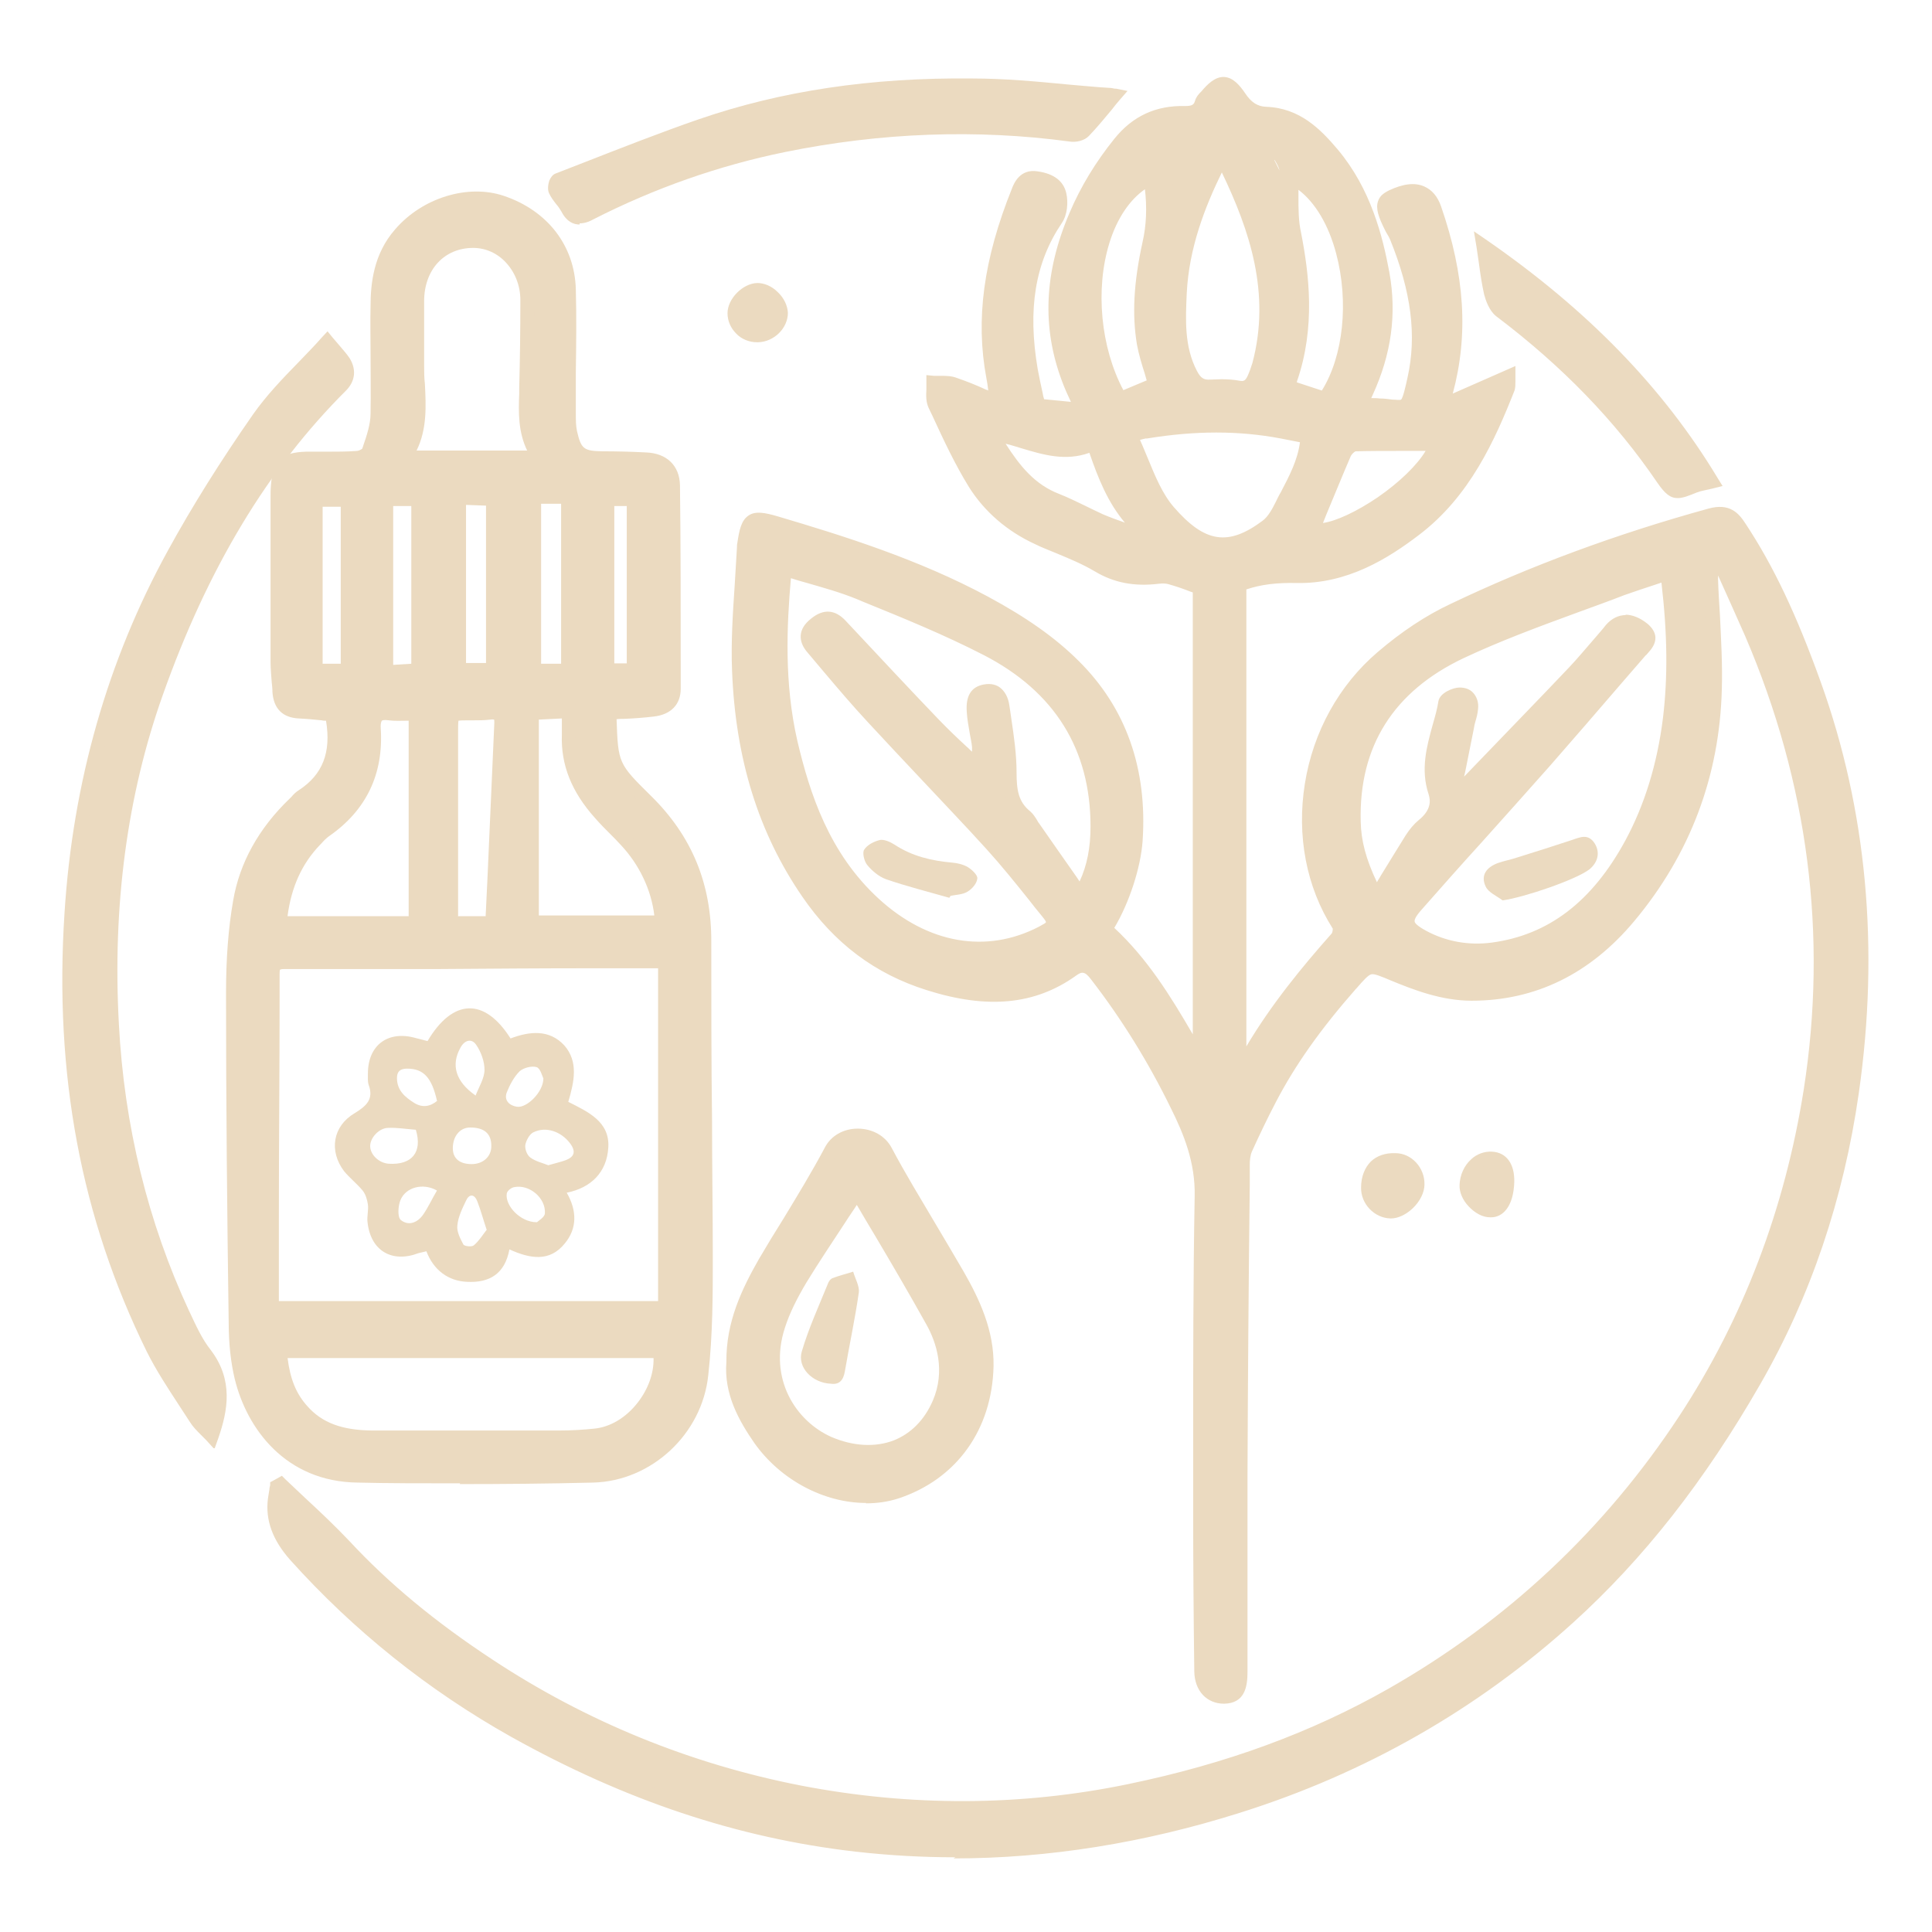 <?xml version="1.0" encoding="UTF-8"?> <svg xmlns="http://www.w3.org/2000/svg" id="Layer_1" data-name="Layer 1" version="1.1" viewBox="0 0 512 512"><defs><style> .cls-1 { fill: #ebdac0; stroke-width: 0px; } </style></defs><g><path class="cls-1" d="M293.3,245.8c10.9,9.7,17.7,22.1,25,34.6v-125.2c-2.7-1-5.2-1.9-7.8-2.7-1-.3-2.2-.3-3.3-.2-5.6.7-10.8,0-15.9-3-5-3-10.6-4.8-16-7.3-7-3.2-12.7-8.1-16.7-14.4-4.1-6.6-7.3-13.8-10.5-20.8-.8-1.7-.3-3.9-.5-5.9,1.9.2,4,0,5.8.6,3.6,1.2,7.1,2.8,11,4.5-.3-2.3-.5-4.4-.9-6.6-3.3-17.2.3-33.4,6.7-49.3.8-2.1,2.1-3.8,4.8-3.4,2.9.4,5.5,1.5,6.1,4.5.4,2,.2,4.8-.9,6.4-8.3,12.4-9.1,25.9-6.7,40,.5,3.1,1.2,6.2,1.9,9.4,3.7.3,7.4.7,11.5,1.1-1.3-3-2.6-5.6-3.6-8.3-5.5-14.6-4-29,2-43.1,3-7,6.9-13.4,11.7-19.3,4.6-5.7,10.3-8.2,17.4-8,2.2,0,3.7-.5,4.4-2.7.2-.7.8-1.3,1.3-1.9,3.5-4.2,5.6-4.2,8.6.3,1.8,2.6,3.8,4.4,7.1,4.5,7.9.3,12.9,5,17.6,10.6,7.8,9.2,11.2,20.1,13.3,31.8,1.9,11,.3,21.3-4.3,31.3-.4.8-.7,1.6-1.1,2.5,0,.2,0,.4.1.8,1.4,0,2.9.2,4.3.3,7.4.3,7.2,2.3,9.2-6.9,2.9-13.1.2-25.5-4.7-37.7-.4-.9-.9-1.8-1.4-2.7-2.5-5-2.5-6.7.2-7.9,5.8-2.7,9.7-1.9,11.4,3.2,5.8,16.9,7.9,34,1.9,52.3,6-2.6,11.6-5.1,17.7-7.7,0,1.5.2,2.3,0,3-5.6,14.3-12.2,28.1-24.8,37.7-9.2,7-19.3,12.6-31.2,12.3-5.2-.1-10.1.3-15.1,2.3v127.7c1.4-1.7,2.4-2.8,3.2-4.1,6.4-10.8,14.3-20.5,22.6-30,.6-.7,1-2.6.5-3.3-14.1-22-9-53.6,11.5-71.1,5.7-4.9,12.1-9.3,18.8-12.5,21.9-10.4,44.7-18.7,68.1-25.2,4.3-1.2,6.1.5,7.9,3.3,8.5,12.9,14.5,27,19.7,41.5,12.7,35.2,15.3,71.4,10.1,108.2-3.9,27-12.2,52.7-25.9,76.5-13.4,23.4-29.3,44.7-49.3,62.8-25.5,23.1-54.7,39.6-87.5,50-33.1,10.5-66.9,14.5-101.6,10.5-32.4-3.7-62.3-14.4-90.5-30.2-21.9-12.3-41.3-27.8-58.1-46.6-3.7-4.2-6.2-8.9-5.4-14.8.2-1.2.4-2.3.6-3.5.4-.2.7-.4,1.1-.6,5.6,5.4,11.6,10.5,16.9,16.3,11.4,12.2,24.3,22.5,38.2,31.7,25.3,16.7,52.8,27.9,82.5,33.7,29.1,5.6,58.3,5.6,87.4-.4,24.5-5.1,47.8-13.2,69.5-25.5,31.6-18,57.6-42.3,77.6-72.7,17.5-26.6,28.3-55.8,33.2-87.2,6.6-41.9,1.1-82.3-15.7-121.2-3.2-7.3-6.5-14.6-9.8-21.9-.3,0-.6.1-.8.2,0,2.5,0,4.9,0,7.4.3,9.7,1.2,19.4,1,29.1-.6,22.6-8.2,42.9-22.8,60.3-10.8,12.9-24.5,20.4-41.7,20.4-7.4,0-14.2-2.4-20.9-5.2-6.6-2.7-6.5-2.6-11.3,2.8-8.2,9.4-15.7,19.2-21.5,30.3-2.2,4.3-4.3,8.7-6.3,13.1-.6,1.3-.7,2.8-.7,4.3-.2,27.4-.5,54.9-.6,82.3,0,17.4,0,34.8,0,52.2,0,4.7-1.2,6.5-4.4,6.6-3.5,0-6-2.4-6-6.7-.2-14.3-.3-28.7-.3-43,0-27.7-.1-55.3.4-83,.2-8.9-2.7-16.6-6.5-24.2-6-12.2-13.1-23.7-21.3-34.5-1.9-2.5-3.7-3.2-6.5-1.3-11.9,8.5-24.8,7.7-37.9,3.6-13.5-4.3-23.9-12.2-32-24.1-12.3-17.9-17.4-37.8-18.3-59-.4-10.8.8-21.6,1.3-32.5,0-.3,0-.7.1-1,.9-6.7,2-7.5,8.6-5.5,18.9,5.6,37.7,11.7,55.2,21.1,8.6,4.6,16.7,9.8,23.6,16.8,12.9,12.8,17.6,28.5,16.4,46.3-.5,7.6-4,17.2-8,23.5ZM385.4,208.6c.4.2.8.3,1.3.5,1-.9,2-1.7,2.9-2.6,9.1-9.4,18.2-18.8,27.2-28.3,3.5-3.7,6.7-7.6,10-11.5,2.3-2.6,5.5-2.5,8.6,0,2.9,2.4.8,4.1-.7,5.9-8.4,9.7-16.7,19.5-25.3,29.2-11.3,12.8-22.7,25.3-34,38.1-3.5,4-3.1,5.9,1.7,8.5,5.7,3.1,12.1,4.1,18.4,3.3,17.5-2.3,28.8-13.3,36.7-28,5.5-10.2,8.7-21.5,10.2-33.1,1.6-12.7,1-25.4-.7-38.6-4.2,1.4-8.1,2.6-12,4.1-14.3,5.5-29,10.2-42.7,16.8-18.5,8.8-28.8,23.8-28.3,45,.2,6.7,2.4,12.9,5.9,19.8,3.4-5.6,6.3-10.4,9.3-15.2.8-1.3,1.8-2.6,3-3.5,2.9-2.3,4.5-5.2,3.3-8.9-2.8-8.4,1.2-16,2.7-23.8.2-1,2.5-2.1,3.8-2.2,2.1,0,3.2,1.6,3,3.7-.2,1.7-.7,3.3-1.1,4.9-1.1,5.4-2.1,10.7-3.2,16.1ZM286.5,237.1c3.5-6,4.5-12,4.5-18.1,0-21.7-10.5-37.3-29.2-47.1-11-5.7-22.5-10.3-34-14.9-6.2-2.5-12.8-4-19.4-6.1-.2,1-.4,1.5-.5,2-1.3,14.7-1.6,29.3,1.8,43.8,3.8,16.2,9.4,31.2,22.1,42.9,13.4,12.3,29.6,15.4,44.5,7.6,3.5-1.8,3.8-2.7,1.2-5.8-4.7-5.9-9.3-11.9-14.4-17.4-10.3-11.3-21-22.3-31.4-33.6-5.6-6.1-10.8-12.4-16.2-18.6-2.1-2.4-1.5-4.4.9-6.3,2.5-2,4.4-1.9,6.6.4,8.2,8.7,16.4,17.5,24.6,26.1,3.5,3.7,7.3,7.1,11,10.7.3-.2.6-.4.9-.5,0-1.4.1-2.8,0-4.2-.4-3.1-1.1-6.2-1.3-9.4-.1-2.2,0-4.8,3-5.3,3.1-.6,4.4,1.6,4.7,4.1.8,5.8,1.9,11.6,1.9,17.4,0,4.7.5,8.6,4.3,11.7.8.7,1.3,1.8,1.9,2.8,4.1,5.9,8.2,11.8,12.5,18ZM346.5,115.9c-.5-.2-.8-.5-1.1-.5-1.9-.4-3.7-.8-5.6-1.1-12-2.3-24-2-36,0-1.8.3-4.5.5-3.2,3.3,2.7,6.1,4.8,13,9.1,17.9,8.4,9.7,15.6,11.8,26.1,3.9,1.8-1.3,3-3.6,4.1-5.7,2.9-5.7,6.2-11.2,6.8-17.8ZM323.8,41.7c-6,11.7-10.5,23.3-11.1,36-.3,7.3-.6,14.7,2.9,21.5,1.1,2.2,2.5,3.5,5.2,3.2,2.5-.2,5-.2,7.4.2,2.1.3,3.2-.6,4-2.2.6-1.2,1-2.5,1.4-3.8,5.2-19.7-.9-37.3-9.8-55ZM304.9,47.2c-15.8,7.5-19.7,38.4-8,58.5,3.1-1.3,6.2-2.6,9.2-3.8-1-3.5-2.4-7.1-3-10.8-1.5-8.9-.4-17.8,1.5-26.5,1.2-5.7,1.3-11.3.3-17.4ZM351.1,105.7c11.9-17.1,7.2-51-8.9-58.6.3,5.4,0,10.3.8,15,2.6,12.9,3.4,25.7-1.1,38.4-.2.7-.2,1.5-.3,2.1,3.2,1.1,6.2,2,9.4,3.1ZM301.8,141.8c.2-.4.5-.9.7-1.3-6.7-6-9.7-14.1-12.6-22.8-9.6,4.6-17.8-1.4-27.2-2.7,4.7,7.5,9.1,14.4,17.4,17.7,4,1.6,7.7,3.7,11.6,5.4,3.3,1.4,6.7,2.6,10.1,3.8ZM380.6,117.7c-7,0-14.2,0-21.4.1-1,0-2.5,1.3-3,2.3-2.9,6.7-5.6,13.6-8.4,20.3,8,1.8,29.6-13.2,32.7-22.7ZM335.6,39.5c-.3.4-.5.7-.8,1.1,1.5,3,2.9,6,4.6,9.3,2.7-3.4,1.5-6.1-.1-8.5-.7-1-2.4-1.3-3.6-1.9ZM308.9,48.5c1.8-3.2,3.3-6,4.9-8.9-5.2,0-7.3,3.5-4.9,8.9Z"></path><path class="cls-1" d="M253.2,492.2c-8.9,0-17.7-.5-26.5-1.5-31.3-3.6-61.1-13.6-91.2-30.4-22.1-12.4-41.8-28.2-58.6-46.9-4.7-5.3-6.6-10.6-5.9-16.2.1-.9.3-1.7.4-2.5,0-.4.1-.7.2-1.1v-.8c.1,0,3.1-1.7,3.1-1.7l1,1c1.8,1.7,3.6,3.4,5.3,5,3.9,3.6,7.9,7.4,11.6,11.3,10.4,11.2,22.7,21.4,37.9,31.4,25,16.5,52.6,27.7,81.8,33.4,29.1,5.6,58.3,5.5,86.7-.4,26.1-5.4,48.6-13.7,69-25.3,31.4-17.9,57.3-42.2,77-72.2,16.9-25.7,28-54.9,33-86.5,6.4-40.9,1.2-81.3-15.5-120.2-2.2-5-4.5-10.1-6.7-15l-.5-1.1c0,.3,0,.6,0,1,.1,3.2.3,6.4.5,9.5.3,6.4.7,13.1.5,19.7-.6,23-8.4,43.7-23.2,61.4-11.7,14-26.2,21.1-43.1,21.1h0c-7.9,0-15.2-2.8-21.5-5.4-2.6-1.1-4.3-1.8-5.1-1.6-.8.2-2,1.5-3.9,3.7l-.2.2c-9.4,10.7-16.1,20.2-21.2,30-2.2,4.2-4.3,8.6-6.3,13-.5,1.1-.6,2.5-.6,3.6v5.3c-.3,25.2-.5,51.3-.6,77,0,11.9,0,24,0,35.7,0,5.5,0,10.9,0,16.4,0,3.9-.7,8.3-6.2,8.4-4.6,0-7.8-3.4-7.9-8.5-.2-15.6-.3-29.7-.3-43,0-5.6,0-11.2,0-16.8,0-21.7,0-44.2.4-66.2.2-8.9-2.9-16.5-6.3-23.3-5.9-12.1-13-23.6-21.2-34.2-1.6-2.1-2.4-2.1-4-.9-10.8,7.7-23.4,8.9-39.5,3.8-13.7-4.3-24.5-12.4-33-24.8-11.6-16.9-17.7-36.5-18.6-59.9-.3-7.5.2-15.2.7-22.6.2-3.3.4-6.7.6-10,0-.4,0-.8.1-1.2.5-3.3,1-6,3-7.3,1.8-1.2,4.2-.8,7.9.3,17.2,5.1,37.1,11.3,55.5,21.2,10.2,5.5,17.9,10.9,24.1,17.1,12.5,12.4,18.2,28.5,16.9,47.7-.5,7-3.5,16.3-7.5,23,8.8,8.2,14.8,17.9,20.8,28.2v-117.1c-.4-.1-.8-.3-1.1-.4-1.8-.7-3.6-1.3-5.4-1.8-.7-.2-1.5-.2-2.5-.1-6.6.8-12-.3-17-3.3-3.2-1.9-6.6-3.3-10.2-4.8-1.9-.8-3.8-1.5-5.6-2.4-7.4-3.4-13.4-8.6-17.5-15.1-3.7-6-6.7-12.4-9.6-18.7l-1.1-2.3c-.7-1.5-.7-3.2-.6-4.8,0-.6,0-1.2,0-1.8v-2.1c-.1,0,2,.2,2,.2.5,0,1.1,0,1.7,0,1.5,0,3,0,4.5.6,2.6.9,5.1,1.9,7.7,3.1.2,0,.3.1.5.2-.1-1.1-.3-2.2-.5-3.3-2.9-15.5-.8-31.4,6.8-50.3.5-1.3,2.1-5.2,6.7-4.5,4.4.6,7,2.6,7.7,5.9.5,2.3.3,5.6-1.2,7.8-7.1,10.5-9.1,22.8-6.4,38.7.4,2.1.8,4.1,1.3,6.3.1.6.2,1.1.4,1.7l7.1.7c-.9-1.9-1.7-3.7-2.4-5.6-5.3-14.2-4.7-28.7,2-44.4,3-7.1,7-13.6,11.9-19.7,4.9-6.1,11.1-8.9,18.8-8.7,1.9,0,2.3-.4,2.6-1.4.3-1,.9-1.7,1.5-2.3l.2-.2c1.6-1.9,3.6-3.9,6-3.8,2.4.1,4.2,2.3,5.5,4.2,1.7,2.6,3.4,3.6,5.6,3.7,9,.3,14.5,6,19,11.3,8.8,10.5,11.9,22.9,13.7,32.6,2,11.1.5,21.7-4.4,32.4-.1.3-.3.6-.4.9.7,0,1.5,0,2.2.1,1.4,0,2.5.2,3.4.3.9,0,2,.2,2.3,0,.5-.4,1.2-3.5,1.7-5.8,2.5-11.1,1-22.8-4.6-36.6-.2-.5-.5-1-.8-1.5-.2-.3-.4-.7-.6-1.1-1.6-3.2-2.5-5.6-1.8-7.6.5-1.6,1.9-2.3,2.8-2.8,3.8-1.8,6.9-2.2,9.4-1.1,2.1.9,3.6,2.7,4.5,5.3,6.3,18.2,7.3,34,3.1,49.6l16.6-7.3v2.8c0,.5,0,1,0,1.3,0,.8,0,1.5-.2,2.3-5.2,13.2-11.9,28.2-25.4,38.4-8,6.1-18.9,13-32.4,12.7-5.4-.1-9.4.4-13.3,1.7v121.1c6.6-11.1,14.7-21,22.6-29.9.2-.2.3-.9.3-1.3-7-11-9.6-24.6-7.4-38.4,2.2-13.8,9.1-26.2,19.3-34.9,6.3-5.4,12.8-9.7,19.2-12.7,21.1-10.1,44.1-18.6,68.4-25.3,5.7-1.6,8.1,1.2,9.9,4,7.4,11.2,13.5,24.1,19.9,41.9,12.2,33.9,15.6,70.6,10.1,109-4,28-12.8,54-26.1,77.1-14.7,25.6-30.9,46.3-49.7,63.3-25.2,22.8-54.8,39.8-88.2,50.3-25.3,8-50.8,12.1-75.9,12.1ZM74.9,396c0,.5-.2,1-.2,1.5-.6,4.6,1,8.8,5,13.3,16.5,18.4,35.9,34,57.7,46.2,29.6,16.6,59,26.5,89.9,30,33.6,3.9,66.6.4,100.8-10.4,32.8-10.4,62-27.1,86.8-49.6,18.5-16.8,34.5-37.2,49-62.4,13.1-22.8,21.7-48.3,25.6-75.9,5.4-37.8,2.1-73.9-10-107.3-6.3-17.4-12.3-30.1-19.5-41.1-1.6-2.4-2.6-3.4-5.9-2.5-24.1,6.7-46.9,15.2-67.8,25.1-6.1,2.9-12.3,7-18.4,12.2-9.6,8.2-16,19.8-18.1,32.8-2.1,12.9.4,25.7,6.9,35.9,1,1.5.4,4.3-.7,5.5-7.8,8.9-15.9,18.7-22.4,29.7-.6,1-1.3,1.8-2.1,2.7-.4.5-.8,1-1.3,1.5l-3.2,4.1v-134.2l1.1-.5c4.6-1.8,9.4-2.6,15.8-2.4,12.3.3,22.6-6.3,30.1-12,12.5-9.5,19-23.7,24-36.4l-18.7,8.2,1.3-3.8c5.2-16,4.6-32.2-1.9-51.1-.6-1.7-1.4-2.7-2.5-3.2-1.5-.6-3.6-.3-6.5,1.1-.4.2-.8.4-.9.7-.1.4,0,1.6,1.6,4.7.2.3.3.6.5.9.3.6.7,1.2,1,1.9,5.9,14.5,7.4,26.9,4.8,38.8-1.7,7.7-2.2,9.2-7.9,8.6-.9,0-1.9-.2-3.2-.3-1,0-2-.1-3-.2l-2.8-.2-.2-1.4c0,0,0-.2,0-.2,0-.3-.2-.9,0-1.6.3-.8.7-1.6,1.1-2.6,4.6-10,6-19.9,4.1-30.2-1.6-9.2-4.6-21.1-12.9-30.9-5.1-6-9.5-9.8-16.3-10-4.5-.2-6.9-2.9-8.5-5.3-1.5-2.2-2.3-2.6-2.7-2.6-.4,0-1.2.3-3,2.5l-.2.3c-.3.4-.7.8-.8,1.1-1.2,3.6-4.1,4-6.2,3.9-6.7-.2-11.7,2.1-15.9,7.4-4.8,5.9-8.5,12.1-11.4,18.9-6.3,14.8-7,28.5-2,41.7.7,1.8,1.4,3.5,2.3,5.4.4.9.8,1.9,1.3,2.8l1.2,2.8-15.9-1.5-.3-1.3c-.2-1-.4-2-.6-3-.5-2.2-.9-4.3-1.3-6.4-2.9-16.8-.6-30,7-41.3.7-1.1,1-3.2.6-5-.2-1-.9-2.5-4.6-3-1.2-.2-2,.1-2.8,2.3-7.3,18.2-9.4,33.5-6.6,48.3.3,1.5.5,3,.7,4.5,0,.7.2,1.4.3,2.1l.4,3.1-2.9-1.2c-1.2-.5-2.3-1-3.5-1.5-2.6-1.1-5-2.1-7.5-3-1-.3-2.1-.4-3.4-.4,0,0,0,0,0,0,0,1.2,0,2.4.3,3.1l1.1,2.3c2.8,6.2,5.8,12.5,9.4,18.3,3.7,5.9,9.2,10.7,15.9,13.8,1.8.8,3.7,1.6,5.5,2.3,3.6,1.5,7.3,3,10.6,5,4.4,2.6,8.9,3.5,14.8,2.8,1.5-.2,2.8,0,4,.2,1.9.6,3.7,1.2,5.6,1.9.8.3,1.5.5,2.3.8l1.2.4v133.2l-4.7-8.2c-6.8-11.8-13.3-23-23.3-31.9l-1.2-1,.8-1.3c4.1-6.4,7.3-15.7,7.8-22.6,1.2-18.4-3.9-33.1-15.9-44.9-6-6-13.2-11-23.2-16.5-18.1-9.8-37.8-15.9-54.8-21-1.1-.3-4.2-1.2-4.9-.7-.8.5-1.2,3.5-1.4,4.7,0,.3,0,.6,0,.8-.1,3.4-.4,6.8-.6,10.1-.5,7.3-1,14.8-.7,22.2.9,22.7,6.8,41.7,17.9,58,8,11.7,18.2,19.3,31.1,23.4,15.2,4.8,26.3,3.8,36.3-3.3,5-3.5,8,.4,8.9,1.7,8.3,10.8,15.5,22.5,21.5,34.8,3.6,7.3,6.8,15.3,6.6,25-.4,22-.4,44.5-.4,66.2,0,5.6,0,11.2,0,16.8,0,13.4,0,27.4.3,43,0,3.1,1.5,4.9,4.1,4.9s0,0,0,0c1.4,0,2.6,0,2.6-4.8,0-5.5,0-10.9,0-16.4,0-11.7,0-23.8,0-35.8.1-25.7.3-51.8.6-77v-5.3c0-1.3.2-3.3.9-5,2-4.5,4.2-8.9,6.4-13.2,5.2-10,12.1-19.7,21.7-30.7l.2-.2c5.1-5.8,6-6,13.1-3,6.2,2.6,12.8,5.1,20.1,5.1h0c15.8,0,29.4-6.7,40.3-19.8,14.3-17.1,21.8-37,22.3-59.1.2-6.4-.2-13-.5-19.4-.2-3.1-.3-6.4-.5-9.6,0-1.7,0-3.4,0-5.1,0-.8,0-1.5,0-2.3v-1.5l3.7-.8.6,1.3c1,2.3,2.1,4.6,3.1,6.9,2.2,4.9,4.5,10,6.7,15,17,39.5,22.3,80.6,15.8,122.2-5,32.2-16.3,61.8-33.5,88-20,30.4-46.3,55.1-78.2,73.3-20.7,11.8-43.6,20.3-70.1,25.8-28.9,6-58.6,6.2-88.1.4-29.7-5.8-57.7-17.2-83.2-33.9-15.4-10.1-28-20.6-38.5-32-3.6-3.9-7.6-7.6-11.4-11.2-1.2-1.1-2.5-2.3-3.7-3.5ZM353.6,245.8h0ZM363.1,106.4s0,0,0,0c0,0,0,0,0,0ZM391.3,253.7c-5.3,0-10.5-1.3-15.1-3.8-2.3-1.2-4.5-2.7-4.9-5.1-.4-2.3,1.2-4.4,2.7-6.2,5.2-5.9,10.6-11.8,15.7-17.6,6-6.7,12.2-13.6,18.3-20.5,6.3-7.2,12.7-14.5,18.8-21.6,2.2-2.5,4.3-5,6.5-7.5.2-.2.4-.4.5-.6.5-.5,1.2-1.4,1.2-1.7,0-.1-.2-.5-.8-1-1.7-1.4-4.1-2.6-6.1-.3-1.1,1.2-2.1,2.5-3.2,3.8-2.2,2.6-4.5,5.2-6.8,7.8-7.3,7.7-14.8,15.5-22,23l-5.2,5.4c-.7.7-1.4,1.3-2.1,1.9-.3.3-.6.5-.9.8l-.8.7-3.7-1.5,1.2-6.1c.8-3.8,1.5-7.7,2.3-11.5.1-.7.3-1.3.5-2,.3-1,.5-1.9.6-2.8,0-.6,0-1.1-.3-1.4,0,0-.3-.3-.8-.3-.7,0-1.8.6-2.2.9-.4,2.1-1,4.3-1.6,6.3-1.5,5.5-3,10.8-1.1,16.4.9,2.8,1,6.9-3.9,10.9-.9.7-1.8,1.8-2.6,3.1-2.2,3.4-4.3,6.9-6.5,10.6-.9,1.5-1.8,3-2.8,4.5l-1.7,2.7-1.5-2.9c-4.1-7.9-6-14.2-6.1-20.6-.5-21.2,9.7-37.3,29.4-46.6,9.9-4.7,20.4-8.5,30.5-12.2,4.1-1.5,8.3-3,12.4-4.6,2.7-1,5.3-1.9,8.1-2.8,1.3-.4,2.6-.8,3.9-1.3l2.1-.7.3,2.2c1.9,15,2.1,27.4.7,39-1.6,12.6-5,24-10.4,33.8-9.4,17.3-21.8,26.8-38.1,28.9-1.5.2-3,.3-4.4.3ZM430.7,162.9c1.9,0,3.9.8,5.9,2.4,1.3,1.1,2,2.3,2.1,3.5.1,1.9-1.1,3.3-2.1,4.4-.2.2-.3.4-.5.5-2.2,2.5-4.3,5-6.5,7.5-6.1,7.1-12.5,14.5-18.8,21.7-6.1,6.9-12.3,13.8-18.3,20.5-5.2,5.7-10.5,11.7-15.7,17.6-1.7,1.9-2,2.8-1.9,3.2,0,.4.7,1.2,3.1,2.5,5.2,2.8,11.2,3.9,17.3,3.1,15-2,26.6-10.8,35.4-27,5.1-9.4,8.5-20.4,10-32.5,1.3-10.8,1.2-22.2-.4-35.9-.6.2-1.2.4-1.8.6-2.8.9-5.4,1.8-8,2.7-4.1,1.6-8.3,3.1-12.4,4.6-10.1,3.7-20.4,7.5-30.2,12.1-18.6,8.8-27.8,23.4-27.3,43.3.1,5.1,1.4,10,4.3,16.1.3-.6.7-1.1,1-1.7,2.3-3.7,4.4-7.2,6.6-10.7,1.1-1.7,2.2-3,3.4-4,3.5-2.8,3.2-5.3,2.7-6.9-2.2-6.6-.5-12.7,1.1-18.5.6-2.1,1.2-4.2,1.5-6.2.4-2.2,3.9-3.6,5.6-3.6,1.4,0,2.7.4,3.6,1.4,1,1.1,1.5,2.6,1.3,4.3-.1,1.2-.4,2.3-.7,3.3-.2.6-.3,1.2-.4,1.8-.8,3.8-1.5,7.7-2.3,11.5l-.3,1.3c.2-.2.3-.3.5-.5l5.2-5.4c7.2-7.5,14.7-15.2,22-22.9,2.3-2.4,4.5-5.1,6.7-7.6,1.1-1.3,2.2-2.5,3.2-3.8,1.5-1.7,3.3-2.6,5.3-2.6ZM259.4,253.3c-10,0-20-4.2-28.9-12.3-13.9-12.8-19.3-29.3-22.7-43.8-3.7-15.8-3-31.3-1.8-44.3,0-.5.2-.9.3-1.4,0-.2.1-.5.2-.8l.4-1.9,1.9.6c2,.6,4.1,1.2,6.2,1.8,4.4,1.3,9,2.6,13.4,4.3l1.9.8c10.7,4.3,21.8,8.8,32.2,14.2,20.1,10.5,30.3,26.8,30.2,48.7,0,7.4-1.5,13.4-4.7,19l-1.4,2.5-4.2-6c-3.4-4.9-6.7-9.6-10-14.3-.3-.4-.5-.7-.7-1.1-.3-.5-.6-1-.9-1.3-4.7-3.7-5-8.7-5-13.1,0-4.5-.7-9.2-1.4-13.8-.2-1.1-.3-2.3-.5-3.4-.2-1.2-.5-2-1-2.4-.1,0-.5-.4-1.6-.2-1,.2-1.7.5-1.5,3.4.1,1.8.4,3.6.7,5.4.2,1.2.4,2.5.6,3.8.1,1.1.1,2.1,0,3.2,0,.4,0,.8,0,1.3v1l-3,1.8-1-1c-1.1-1.1-2.3-2.2-3.4-3.3-2.5-2.4-5.1-4.9-7.6-7.4-7.5-7.8-15.6-16.4-24.6-26.1-1.5-1.6-2.4-1.7-4.1-.3-.9.8-1.4,1.5-1.5,2,0,.5.2,1,.8,1.7,1.4,1.7,2.9,3.4,4.3,5.1,3.8,4.5,7.8,9.1,11.8,13.5,4.8,5.2,9.8,10.5,14.6,15.6,5.6,5.9,11.3,12,16.9,18.1,4,4.4,7.7,9,11.3,13.6,1,1.3,2.1,2.6,3.2,3.9,1.2,1.5,2.4,3.1,2,4.9-.4,1.8-2,2.7-3.8,3.7-5.7,3-11.7,4.4-17.6,4.4ZM209.6,153.2c-1.1,12.7-1.8,27.8,1.7,43.1,3.3,14,8.4,29.8,21.6,41.9,13,11.9,28.5,14.6,42.4,7.4,1.3-.7,1.8-1,1.9-1.2,0-.2-.3-.7-1.3-1.9-1.1-1.3-2.1-2.6-3.2-4-3.6-4.5-7.3-9.1-11.2-13.4-5.5-6.1-11.3-12.1-16.8-18-4.8-5.1-9.8-10.4-14.6-15.6-4.1-4.4-8.1-9.1-11.9-13.6-1.4-1.7-2.9-3.4-4.3-5.1-1.2-1.4-1.8-2.9-1.7-4.4.1-1.6,1-3.1,2.8-4.5,3.2-2.6,6.3-2.4,9.1.6,9.1,9.7,17.1,18.3,24.6,26.1,2.4,2.5,5,5,7.5,7.3.5.4.9.9,1.4,1.3,0-.4,0-.8,0-1.2-.1-1.2-.4-2.4-.6-3.6-.3-1.9-.7-3.8-.8-5.8-.3-4.2,1.2-6.6,4.5-7.2,2.1-.4,3.5.2,4.3.8,1.3,1,2.2,2.6,2.5,4.8.2,1.1.3,2.2.5,3.4.7,4.7,1.4,9.5,1.4,14.3,0,4.7.5,7.8,3.6,10.3.8.7,1.3,1.5,1.8,2.3.2.3.3.6.5.8,3.3,4.7,6.6,9.5,10,14.3l.8,1.2c2-4.3,2.9-9,2.9-14.6,0-20.4-9.5-35.7-28.3-45.4-10.3-5.3-21.3-9.8-31.9-14.1l-1.9-.8c-4.2-1.7-8.5-2.9-13-4.2-1.4-.4-2.9-.8-4.4-1.3ZM324,146c-5.3,0-10.3-3.1-15.8-9.4-3.4-3.9-5.4-8.9-7.4-13.8-.6-1.5-1.3-3.1-1.9-4.6-.6-1.4-.7-2.6,0-3.6.9-1.7,2.9-2,4.3-2.2h.4c13.2-2.2,25.1-2.2,36.6,0,1.7.3,3.5.7,5.7,1.2.5,0,.8.3,1.1.5.1,0,.2.1.4.2l1.1.5v1.2c-.6,6-3.2,11.1-5.8,16-.4.8-.8,1.6-1.3,2.5-1.1,2.2-2.5,4.7-4.6,6.3-4.6,3.5-8.7,5.2-12.7,5.2ZM302.1,116.4c0,0,0,.2.1.4.7,1.5,1.3,3.1,2,4.7,1.9,4.6,3.8,9.3,6.8,12.8,8.3,9.6,14.5,10.5,23.6,3.7,1.5-1.1,2.6-3.2,3.5-5,.4-.8.8-1.7,1.3-2.5,2.3-4.4,4.5-8.6,5.1-13.3-2-.4-3.6-.7-5.1-1-11.1-2.1-22.6-2.1-35.4,0h-.4c-.5.1-1.2.3-1.6.4ZM302,116.2h0ZM302.7,144.1l-1.5-.6c-1-.4-2.1-.8-3.1-1.1-2.3-.8-4.8-1.7-7.1-2.7-1.8-.8-3.5-1.6-5.2-2.4-2.1-1-4.2-2.1-6.4-2.9-8.9-3.5-13.4-10.7-18.2-18.3l-2.1-3.4,3.9.5c3.1.4,6,1.3,8.9,2.2,5.9,1.8,11.4,3.5,17.3.7l1.9-.9.6,2c2.9,8.7,5.8,16.4,12.1,22.1l1.1,1-2.2,4ZM266.5,117.6c3.8,5.9,7.7,10.8,14.2,13.3,2.3.9,4.5,2,6.6,3,1.6.8,3.3,1.6,5,2.4,1.9.8,3.8,1.5,5.8,2.2-4.5-5.3-7.1-11.8-9.4-18.5-6.4,2.3-12.3.5-18-1.2-1.4-.4-2.8-.9-4.2-1.2ZM349.3,142.4c-.6,0-1.2,0-1.8-.2l-2.1-.5.8-2c.7-1.6,1.3-3.3,2-4.9,2-5.1,4.2-10.3,6.4-15.4.7-1.6,2.7-3.3,4.6-3.4,5.5-.2,11-.1,16.3-.1,1.7,0,3.4,0,5.1,0h2.5l-.8,2.4c-3.2,9.9-23.2,24.1-33,24.1ZM370.3,119.5c-3.7,0-7.4,0-11,.1-.3,0-1.1.8-1.3,1.2-2.2,5.1-4.3,10.3-6.4,15.3-.3.8-.7,1.7-1,2.5,3.5-.5,8.9-3,14.5-6.8,5.8-4,10.5-8.6,12.7-12.3-.8,0-1.5,0-2.3,0-1.7,0-3.4,0-5.2,0ZM296.1,108l-.8-1.4c-7.2-12.4-9.1-29.4-4.8-43.3,2.7-8.6,7.5-14.9,13.6-17.8l1.9-.9c0-1.7.4-3,1-3.9.9-1.4,2.8-3,6.7-3h3.1s-8.1,14.8-8.1,14.8l-1.5-3.4c0-.2-.2-.4-.3-.6.8,5.8.6,11.2-.5,16.4-2.3,10.4-2.7,18.4-1.5,25.8.4,2.4,1.2,4.9,1.9,7.3.3,1.1.7,2.2,1,3.3l.4,1.6-12.2,5.1ZM303.5,50.1c-4.1,2.8-7.5,7.8-9.5,14.3-3.8,12.3-2.3,27.7,3.7,39l6.2-2.6c-.2-.5-.3-1.1-.5-1.7-.8-2.5-1.6-5.1-2.1-7.8-1.3-7.9-.9-16.3,1.5-27.2,1-4.4,1.2-9.1.6-14.1ZM351.8,107.8l-12.1-4,.2-1.5c0-.2,0-.4,0-.5,0-.6,0-1.3.3-2,4.8-13.5,3.1-27.1,1-37.4-.7-3.4-.7-6.7-.8-10.3,0-.2,0-.4,0-.7l-1.5,1.9-6.3-12.9,2.3-3.2,1.4.7c.3.1.7.3,1.1.4,1.1.4,2.5.9,3.3,2.1.6.9,1.8,2.7,2,4.9h.2c6.7,3.3,11.9,10.7,14.7,20.9,3.8,14.3,1.8,30.6-5.1,40.4l-.8,1.1ZM343.6,101.3l6.7,2.2c5.7-9.1,7.2-23.5,3.8-36.3-2-7.6-5.6-13.6-10-16.9,0,.6,0,1.2,0,1.7,0,3.4,0,6.6.7,9.7,2.1,10.8,3.9,25-1.1,39.4,0,0,0,.1,0,.2ZM337.7,42.4l1.4,2.8c-.2-.9-.7-1.8-1.3-2.8,0,0,0,0,0,0ZM329.1,104.6c-.4,0-.7,0-1.1,0-2.2-.4-4.6-.4-7-.2-4.1.3-5.9-2.1-7-4.2-3.8-7.4-3.4-15.4-3.1-22.5.7-14.1,6.1-26.5,11.3-36.8l1.6-3.2,1.6,3.2c8.4,16.9,15.5,35.4,9.9,56.3-.4,1.5-.9,2.8-1.5,4.1-1.1,2.2-2.7,3.3-4.8,3.3ZM323.6,100.5c1.7,0,3.3.1,4.9.4,1.1.2,1.5,0,2.1-1.2.5-1.1.9-2.2,1.3-3.5,4.9-18.4-.7-35.1-8.1-50.5-4.5,9.2-8.7,20-9.3,32-.3,6.9-.7,14.1,2.7,20.6,1,1.9,1.8,2.4,3.5,2.3,1,0,2-.1,3-.1Z"></path></g><g><path class="cls-1" d="M161.7,188.6c0,.5-.2.7-.2.9.4,13,.3,13.2,9.7,22.4,10.6,10.4,15.5,22.7,15.5,37.6-.2,27.9.4,55.8.4,83.7,0,10.3-.1,20.6-1.2,30.8-1.5,14.7-14,26.5-28.7,26.9-20.8.6-41.5.5-62.3.3-16.9-.2-27.4-12-30.9-26.1-1.2-4.8-1.5-9.8-1.6-14.8-.4-29-.7-58-.7-87,0-8.1.5-16.3,1.9-24.3,1.7-10.1,7-18.7,14.4-25.9.7-.7,1.4-1.5,2.2-2.1,7.9-5.1,9.6-12.6,7.7-21.6-2.7-.2-5.7-.6-8.7-.8-3.5-.1-5.1-2-5.2-5.3-.1-2.6-.4-5.2-.4-7.8,0-14.5,0-28.9,0-43.4,0-1.1,0-2.3.1-3.4.5-5.7,1.9-7.1,7.6-7.3,4.5-.1,9,0,13.5-.3,1.1,0,2.7-.9,3-1.8,1.1-3.2,2.3-6.6,2.4-10,.2-9.5-.2-19,0-28.4,0-7,1.2-13.7,6-19.3,6.6-7.7,18-11.4,26.9-8.4,10.6,3.6,17.6,12.1,17.9,23.1.3,10.9,0,21.9,0,32.8,0,1.7,0,3.4.4,5,1.3,5.7,2.7,6.7,8.5,6.8,3.8,0,7.7.1,11.5.3,4.3.2,7.2,2.6,7.2,6.9.2,17.9.2,35.9.2,53.9,0,3.4-1.9,5.2-5.6,5.6-3.7.4-7.4.6-11.2.9ZM176.2,254.9c-1.9,0-3.4,0-4.8,0-18.3,0-36.5,0-54.8.2-13.8,0-27.5.2-41.3.1-2.4,0-3.2,1-3.1,3.2,0,1.6,0,3.2,0,4.7,0,20.4-.2,40.8-.2,61.3,0,7.4,0,14.8,0,22.3h104.3v-91.8ZM74.2,357.9c.5,6.2,1.9,11.5,5.9,15.9,5,5.5,11.5,6.9,18.4,7,16.6,0,33.1,0,49.7-.1,3.2,0,6.3-.2,9.4-.5,10.1-1.1,18.5-12.1,17.2-22.3h-100.6ZM142.9,121.2c-4.2-6-3.6-12.2-3.4-18.4.2-7.8.3-15.6.3-23.3,0-8.8-6.5-15.7-14.4-15.6-8.6,0-14.8,6.7-14.8,15.9,0,5.6,0,11.3.1,16.9,0,8.4,1.9,16.9-3.3,24.6h35.5ZM110.1,189.1c-2.5,0-4.7.2-6.8,0-3.4-.5-4.4.9-4.2,4.1.7,11.4-3.4,20.5-12.9,27-1,.7-1.9,1.6-2.7,2.5-5.8,6.1-8.6,13.5-9.3,22h35.9v-55.5ZM141,189v55.5h34.4c-.4-7.9-4-15.9-9.5-21.8-2.2-2.4-4.6-4.6-6.8-7.1-5.3-5.9-8.6-12.6-8.3-20.8,0-2,0-4,0-6.3-3.8.2-7,.3-9.7.4ZM130.5,244.6c.8-17.9,1.6-35.4,2.4-52.9,0-2.1-.8-3.1-3.1-2.9-1.8.2-3.6.2-5.4.2-4.7,0-4.8,0-4.8,4.9,0,10.1,0,20.3,0,30.4,0,6.7,0,13.4,0,20.3h10.8ZM130.7,177.5v-45.3c-3.1-.1-6.1-.3-8.9-.4v45.7h8.9ZM141.6,131.7v46h8.9v-46h-8.9ZM110.8,177.5v-45.3h-8.5v45.8c3.1-.2,5.8-.3,8.5-.5ZM83.7,132.5v45.3h8.4v-45.3h-8.4ZM168,177.6v-45.4h-7v45.4h7Z"></path><path class="cls-1" d="M121.9,393.1c-9.9,0-19.1,0-27.1-.2-19.1-.2-29.4-14.3-32.6-27.5-1-4.2-1.6-9.1-1.6-15.2-.4-27.9-.7-57.7-.7-87,0-9.1.6-17.2,1.9-24.6,1.7-9.9,6.7-19,14.9-26.9.2-.2.4-.4.6-.6.5-.6,1.1-1.2,1.9-1.7,6.3-4.1,8.6-10,7.2-18.4-.4,0-.8,0-1.1-.1-2-.2-4-.4-6.1-.5-4.3-.2-6.7-2.6-7-7,0-.9-.1-1.8-.2-2.7-.1-1.7-.3-3.4-.3-5.2,0-11.9,0-24,0-35.7v-7.7c0-1.3,0-2.4.1-3.5.5-6.6,2.8-8.7,9.3-8.9,1.9,0,3.7,0,5.6,0,2.6,0,5.3,0,7.9-.2.4,0,1.2-.4,1.4-.6l.2-.6c1-2.9,2-5.9,2-8.7.1-5.4,0-11,0-16.3,0-4-.1-8.1,0-12.1,0-6.1.8-13.9,6.5-20.4,7.2-8.4,19.3-12.1,28.8-8.9,11.6,3.9,18.8,13.2,19.1,24.8.2,7.3.1,14.8,0,21.9,0,3.6,0,7.3,0,11h0c0,1.6,0,3.2.3,4.6,1.1,4.8,1.8,5.3,6.7,5.4,3.9,0,7.8.1,11.6.3,5.5.2,8.9,3.5,9,8.7.2,15.6.2,32.2.2,53.9,0,4.2-2.6,6.9-7.2,7.4-2.6.3-5.1.5-7.8.6-.6,0-1.3,0-2,.1.4,11.7.5,11.8,9.1,20.3,10.9,10.7,16.1,23.4,16,38.9,0,15.7,0,31.7.2,47.1,0,12,.2,24.3.2,36.5,0,9.4,0,20.3-1.2,31-1.6,15.6-15,28.1-30.5,28.5-12,.3-24.1.4-35.3.4ZM126.3,54.2c-6.8,0-14.2,3.3-19,8.8-4.9,5.7-5.5,12.7-5.6,18.1,0,4,0,8.1,0,12,0,5.4.2,11,0,16.5,0,3.4-1.2,6.6-2.2,9.8l-.2.7c-.6,1.8-3.1,2.9-4.6,3-2.7.1-5.5.2-8.1.2-1.8,0-3.7,0-5.5,0-4.7.1-5.4.8-5.8,5.6,0,1,0,2,0,3.2v7.7c0,11.7,0,23.8,0,35.7,0,1.6.1,3.2.3,4.9,0,.9.1,1.8.2,2.8.1,2.5,1.1,3.5,3.5,3.6,2.2,0,4.3.3,6.3.5.8,0,1.7.2,2.5.2h1.3c0,.1.3,1.4.3,1.4,2.2,10.6-.6,18.3-8.5,23.5-.4.3-.8.7-1.2,1.1-.2.2-.5.5-.7.7-7.6,7.4-12.3,15.8-13.9,24.9-1.2,7.2-1.8,15.1-1.8,24,0,29.3.3,59.1.7,87,0,5.8.6,10.4,1.5,14.3,2.9,11.8,12.1,24.5,29.1,24.7,17.1.2,39.7.4,62.2-.3,13.7-.4,25.5-11.4,26.9-25.2,1.1-10.5,1.2-21.3,1.2-30.6,0-12.2,0-24.5-.2-36.5-.1-15.5-.3-31.5-.2-47.2,0-14.5-4.8-26.4-14.9-36.3-9.5-9.3-9.7-10-10.2-23.1v-.5c0-.4,0-.6,0-.9,0-.1,0-.2,0-.4l.2-1.4h1.4c1.2-.2,2.4-.3,3.5-.4,2.6-.2,5.1-.3,7.6-.6,3.5-.4,4-2.1,4-3.8,0-21.7,0-38.3-.2-53.8,0-4.3-3.4-5-5.5-5.1-3.7-.1-7.5-.2-11.5-.3-6.7,0-8.7-1.7-10.2-8.2-.4-1.8-.4-3.6-.4-5.4h0c0-3.7,0-7.5,0-11.1,0-7.2.1-14.6,0-21.8-.3-10-6.5-18-16.6-21.4-1.9-.6-3.9-.9-6-.9ZM110.2,382.7c-3.9,0-7.8,0-11.7,0-5.6,0-13.6-.8-19.7-7.6-4.9-5.4-6-11.9-6.4-17l-.2-2h104.2l.2,1.6c.7,5.4-1,11.3-4.8,16.1-3.7,4.7-8.8,7.7-14,8.2-3,.3-6.1.5-9.6.5h-5.9c-10.5,0-21.3.2-32.1.2ZM76.2,359.8c.7,5.7,2.3,9.6,5.3,12.9,3.9,4.4,9.2,6.3,17,6.4,14.6,0,29.5,0,43.8,0h5.9c3.4,0,6.4-.2,9.3-.5,4.2-.4,8.4-2.9,11.5-6.9,2.8-3.6,4.3-7.8,4.2-11.8h-97ZM178,348.5h-108v-8.9c0-5.1,0-10.2,0-15.3,0-20.4.1-40.8.2-61.3,0-.6,0-1.3,0-1.9,0-.9,0-1.8,0-2.7,0-1.1,0-2.6,1.1-3.8.8-.9,2.1-1.3,3.8-1.3,9.6,0,19.4,0,28.9,0,4.1,0,8.3,0,12.4,0,13.6,0,27.2,0,40.8-.1h14c1,0,2,0,3.1,0h3.6v95.4ZM73.7,344.8h100.7v-88.2c-1.1,0-2,0-3,0h-14c-13.6,0-27.2.1-40.8.2-4.1,0-8.3,0-12.4,0-9.5,0-19.3,0-28.9,0h0c-.9,0-1.1.2-1.1.2h0s-.1.2-.1,1.1c0,1,0,2,0,3,0,.6,0,1.2,0,1.8,0,20.4-.2,40.8-.2,61.3,0,5.1,0,10.1,0,15.3v5.3ZM111.9,246.4h-39.7l.2-2c.8-9.5,4-17,9.7-23.1l.3-.3c.8-.9,1.7-1.7,2.7-2.5,8.8-6.1,12.8-14.3,12.1-25.4,0-1.5,0-3.6,1.5-4.9,1.1-1,2.7-1.4,4.9-1.1,1.3.2,2.6.1,4.1,0,.8,0,1.6,0,2.4,0h1.8v59.1ZM76.2,242.8h32.1v-51.8c-.2,0-.3,0-.5,0-1.6,0-3.2.1-4.7-.1-1.4-.2-1.8,0-1.9.1,0,0-.4.4-.3,2,.8,12.2-3.9,21.8-13.7,28.6-.7.5-1.4,1.2-2.1,2l-.3.3c-4.8,5-7.6,11.2-8.6,18.9ZM132.2,246.4h-14.3v-8.2c0-4.7,0-9.3,0-13.9,0-3.7,0-7.4,0-11.2,0-6.3,0-12.9,0-19.3,0-5.8.9-6.7,6.6-6.7h.8c1.5,0,3,0,4.4-.2,1.6-.2,2.9.2,3.8,1,.9.9,1.3,2.1,1.3,3.7-.6,13.6-1.2,27.1-1.8,40.8l-.6,13.8ZM121.5,242.8h7.2l.5-10.4c.6-13.7,1.2-27.3,1.8-40.8,0-.6,0-.9-.1-.9,0,0-.3-.1-.9,0-1.6.2-3.2.2-4.8.2h-.8c-1.2,0-2.4,0-2.9.1-.1.5-.1,1.9-.1,2.9,0,6.4,0,12.9,0,19.3,0,3.7,0,7.4,0,11.2,0,4.6,0,9.2,0,13.9v4.6ZM177.2,246.2h-38.1v-59l13.3-.6v1.9c0,.7,0,1.4,0,2.1,0,1.5,0,2.8,0,4.2-.2,7,2.3,13.4,7.9,19.5,1.2,1.4,2.6,2.7,3.9,4.1,1,1,1.9,2,2.9,3,5.9,6.3,9.6,14.6,10,22.9v1.9ZM142.8,242.6h30.6c-.8-6.8-4-13.5-8.9-18.7-.9-1-1.9-2-2.8-2.9-1.3-1.3-2.7-2.7-4-4.2-6.2-6.9-9.1-14.1-8.8-22.1,0-1.3,0-2.6,0-4,0,0,0-.2,0-.3l-6.1.3v51.9ZM100.6,180v-49.6h12.1v48.8l-12.1.7ZM104.2,134.1v42.1l4.8-.3v-41.8h-4.8ZM152.3,179.6h-12.6v-49.7h12.6v49.7ZM143.4,175.9h5.3v-42.4h-5.3v42.4ZM93.9,179.6h-12v-48.9h12v48.9ZM85.5,175.9h4.8v-41.6h-4.8v41.6ZM169.8,179.4h-10.6v-49h10.6v49ZM162.8,175.8h3.3v-41.7h-3.3v41.7ZM132.5,179.3h-12.6v-49.4l12.6.6v48.8ZM123.5,175.7h5.3v-41.7l-5.3-.2v42ZM146.4,123.1h-42.4l1.9-2.8c3.8-5.6,3.5-11.8,3.2-18.4,0-1.7-.2-3.5-.2-5.2,0-2,0-4,0-6,0-3.6,0-7.3,0-10.9,0-10.2,7-17.6,16.6-17.7,4.4,0,8.4,1.8,11.5,5.1,3,3.3,4.7,7.7,4.7,12.4,0,8,0,15.9-.3,23.4,0,.5,0,1,0,1.5-.2,5.5-.4,10.8,3.1,15.8l2,2.9ZM110.5,119.4h29.2c-2.4-5-2.3-10.1-2.1-15.1,0-.5,0-1,0-1.5.2-7.5.3-15.3.3-23.3,0-3.8-1.4-7.3-3.8-9.9-2.3-2.5-5.4-3.9-8.7-3.9s0,0,0,0c-7.7,0-13,5.8-13,14.1,0,3.6,0,7.3,0,10.9,0,2,0,4,0,6,0,1.7,0,3.4.2,5,.3,5.9.6,12-2.2,17.7Z"></path></g><g><path class="cls-1" d="M86.6,90.6c2,2.4,3.5,3.7,4.4,5.3,1.2,2.1,1.3,4.2-.6,6.2-23.2,23.1-38.4,51.1-49.2,81.6-10,28.3-13.3,57.8-11.7,87.7,1.4,26.7,7.5,52.4,18.7,76.8,1.7,3.7,3.4,7.5,5.8,10.6,5.2,6.7,4.6,13.7,1.8,21.6-1.5-1.6-3.1-2.9-4.1-4.5-3.9-6.1-8.1-12-11.3-18.4-17.9-36.4-24.2-75.1-21.6-115.4,2.2-33.7,10.9-65.6,27.1-95.2,6.8-12.3,14.4-24.3,22.4-35.8,5.1-7.2,11.7-13.3,18.2-20.4Z"></path><path class="cls-1" d="M56.6,383.8l-2-2.2c-.5-.5-1-1-1.4-1.4-1-1-2.1-2.1-2.9-3.4-.9-1.4-1.9-2.9-2.8-4.3-3-4.6-6.1-9.3-8.6-14.3-17.4-35.4-24.6-73.4-21.8-116.3,2.2-34.6,11.4-66.9,27.4-96,6.4-11.7,14-23.8,22.5-36,3.5-5,7.8-9.5,12.3-14.1,2-2.1,4.1-4.2,6.1-6.5l1.4-1.5,1.3,1.6c.7.8,1.3,1.5,1.8,2.1,1.1,1.3,2,2.3,2.8,3.5,1.8,3,1.4,6-.9,8.4-20.9,20.8-36.8,47.3-48.7,80.9-9.4,26.5-13.3,55.7-11.6,87,1.4,27,7.7,52.6,18.6,76.1l.2.4c1.6,3.4,3.2,7,5.5,9.9,6.2,8.1,4.5,16.3,2.1,23.3l-1,2.8ZM86.6,93.3c-1.6,1.7-3.2,3.4-4.8,5.1-4.4,4.6-8.5,8.9-11.9,13.7-8.5,12-16,24-22.3,35.6-15.7,28.6-24.8,60.4-26.9,94.4-2.7,42.2,4.3,79.7,21.5,114.5,2.4,4.8,5.4,9.4,8.4,13.9,1,1.4,1.9,2.9,2.8,4.4.5.7,1.1,1.4,1.8,2.1,2-7.2,1.2-12.2-2.4-17.1-2.5-3.2-4.2-7-5.9-10.6l-.2-.4c-11.1-24-17.4-50-18.9-77.5-1.7-31.7,2.3-61.5,11.8-88.4,12.1-34.2,28.3-61.1,49.6-82.3.8-.8,1.5-1.9.3-4-.5-.9-1.3-1.7-2.3-2.9-.2-.2-.4-.4-.6-.6Z"></path></g><g><path class="cls-1" d="M194.4,361c-.1-9.9,3.7-18.3,8.4-26.4,5.8-9.9,12.2-19.5,17.5-29.7,2.9-5.6,11.7-5.3,14.6,0,6,11.2,12.9,22,19.2,33,4.2,7.4,7.8,15.3,7.6,23.9-.3,15.8-9,28.4-24,33.3-12.2,4-27.9-2-36.1-13.8-4.3-6.2-7.7-12.8-7.1-20.4ZM227.3,315.7c-5.3,8.2-10.4,15.6-15.1,23.3-2.4,3.9-4.5,8.1-5.9,12.4-3.8,11.6.5,25.5,13.3,31.1,11.5,5,23.9,2,29.4-10.6,3.2-7.4,2-15-1.8-21.8-6.2-11.3-13-22.4-20-34.4Z"></path><path class="cls-1" d="M229.5,398.3c-11,0-22.6-6-29.6-15.9-4-5.8-8.1-12.9-7.4-21.5-.1-10.6,4.1-19.3,8.6-27.2,2.1-3.6,4.3-7.2,6.5-10.7,3.7-6.1,7.6-12.5,11-18.9,1.6-3.1,4.9-5,8.7-5,0,0,0,0,0,0,3.9,0,7.3,1.9,9,5.1,3.6,6.8,7.7,13.5,11.6,20.1,2.5,4.2,5.1,8.6,7.6,12.9,4,7,8,15.4,7.8,24.9-.4,16.8-9.8,29.9-25.2,35-2.8.9-5.7,1.3-8.6,1.3ZM227.4,302.6s0,0,0,0c-2.4,0-4.5,1.2-5.5,3.1-3.4,6.6-7.3,13-11.1,19.1-2.1,3.5-4.3,7.1-6.4,10.7-4.3,7.4-8.3,15.6-8.1,25.4h0c0,0,0,.2,0,.2-.6,7.6,3,14,6.7,19.2,7.8,11.1,22.7,16.9,34.1,13.1,13.9-4.6,22.4-16.4,22.8-31.6.2-8.6-3.6-16.4-7.3-23-2.5-4.3-5.1-8.7-7.6-12.9-3.9-6.6-8-13.3-11.6-20.2-1-2-3.3-3.2-5.8-3.2ZM230.2,386.6c-3.7,0-7.5-.8-11.2-2.5-6.5-2.9-11.3-7.8-13.9-14.3-2.3-6-2.5-12.7-.5-19,1.3-4.1,3.4-8.4,6.1-12.8,3.3-5.4,6.8-10.7,10.4-16.2,1.5-2.3,3.1-4.7,4.7-7.1l1.6-2.5,1.5,2.5c2.1,3.6,4.2,7.1,6.2,10.6,4.8,8.2,9.4,15.9,13.8,23.8,4.4,8,5.1,16.1,1.9,23.4-2.6,6-6.9,10.3-12.3,12.5-2.6,1-5.3,1.5-8.2,1.5ZM227.2,319.1c-1,1.6-2.1,3.1-3.1,4.7-3.6,5.5-7.1,10.7-10.4,16.1-2.5,4.2-4.5,8.2-5.7,12-4.4,13.5,2.9,24.7,12.3,28.9,5.8,2.5,11.7,2.8,16.6.9,4.5-1.8,8.1-5.4,10.3-10.5,3.4-7.9,1-15.4-1.7-20.2-4.4-7.9-8.9-15.6-13.7-23.7-1.6-2.7-3.2-5.3-4.8-8.1Z"></path></g><g><path class="cls-1" d="M295.5,25.5c-2.7,3.3-5.3,6.5-8.1,9.5-.8.8-2.4,1.2-3.6,1-25.5-3.5-50.9-2.3-76,2.8-17.8,3.6-35,9.7-51.2,18-2.7,1.4-4.6,1.3-6.1-1.5-.9-1.7-2.4-3-3.2-4.7-.3-.7.2-2.5.7-2.7,12.6-4.9,25.1-9.9,37.9-14.3,23.3-8,47.4-10.9,71.9-10.7,12.1.1,24.3,1.6,36.4,2.5.5,0,1,.2,1.4.3Z"></path><path class="cls-1" d="M153.6,59.5c-1.6,0-3.4-.7-4.8-3.4-.4-.7-.8-1.3-1.4-2-.7-.9-1.4-1.8-1.9-2.9-.6-1.3,0-3.1.1-3.4.4-.9.9-1.5,1.6-1.8,2.4-.9,4.8-1.9,7.2-2.8,10-3.9,20.4-8,30.8-11.6,21.8-7.5,45.6-11.1,72.5-10.8,8.5,0,17.1.8,25.4,1.6,3.7.3,7.4.7,11.1.9.5,0,1,.2,1.3.2.1,0,.2,0,.3,0l3,.6-2,2.3c-.8.9-1.5,1.8-2.2,2.7-2,2.4-3.9,4.7-6,6.9-1.2,1.3-3.5,1.8-5.2,1.5-24.5-3.3-49.9-2.4-75.4,2.8-17.6,3.6-34.6,9.6-50.7,17.8-.7.4-2.1,1.1-3.7,1.1ZM148.9,49.8c.4.7.9,1.4,1.4,2.1.6.8,1.2,1.5,1.7,2.4.9,1.6,1.5,1.9,3.7.8,16.4-8.4,33.7-14.5,51.7-18.2,26-5.3,51.8-6.2,76.7-2.8.8.1,1.8-.2,2.1-.5,2-2.1,3.8-4.3,5.8-6.7,0,0,0,0,.1-.1-3.1-.2-6.2-.5-9.2-.8-8.2-.7-16.7-1.5-25.1-1.6-26.5-.2-49.8,3.2-71.3,10.6-10.3,3.5-20.6,7.6-30.6,11.5-2.3.9-4.5,1.8-6.8,2.6,0,.2-.1.4-.1.6ZM148.9,49.9h0Z"></path></g><g><path class="cls-1" d="M453.7,127.7c-2.4.6-3.6.8-4.8,1.2-4.6,2-5.5,2-8.2-2-11.8-17.3-26.4-31.9-43.1-44.5-1.3-1-2.1-3.1-2.5-4.8-.8-3.8-1.3-7.6-2-12.4,24.6,17.1,45.2,36.9,60.6,62.4Z"></path><path class="cls-1" d="M444.6,132c-2,0-3.4-1.2-5.4-4.1-11.1-16.3-25.1-30.8-42.7-44.1-1.9-1.5-2.8-4.3-3.2-5.8-.6-2.7-1-5.4-1.4-8.4-.2-1.3-.4-2.6-.6-4.1l-.7-4.2,3.5,2.4c26.7,18.5,46.7,39.1,61.1,63l1.3,2.1-2.4.6c-.9.2-1.6.4-2.2.5-1,.2-1.7.4-2.2.6-2.2.9-3.7,1.5-5.1,1.5ZM395.6,69.2c.4,3,.8,5.5,1.4,8.1.4,1.8,1.1,3.2,1.8,3.7,17.9,13.5,32.2,28.2,43.5,44.9q2,3,6,1.3c.8-.3,1.6-.5,2.6-.8-13.4-21.5-31.5-40.3-55.3-57.3Z"></path></g><g><path class="cls-1" d="M362.5,314.8c0-4.8,2.7-7.4,7.3-7.3,3.2,0,6,3.1,6,6.5,0,3.3-4,7.3-7.2,7.2-3.3,0-6.1-3-6-6.3Z"></path><path class="cls-1" d="M368.6,322.9s0,0-.1,0c-4.3-.1-7.9-3.9-7.8-8.2h0c0-2.9,1-5.3,2.6-6.9,1.6-1.5,3.8-2.3,6.5-2.2,4.3,0,7.8,3.9,7.7,8.3,0,2.1-1.2,4.5-3.1,6.3-1.8,1.7-3.9,2.7-5.8,2.7ZM364.3,314.8c0,2.3,1.9,4.4,4.2,4.5,1,0,2.3-.6,3.3-1.7,1.2-1.1,2-2.6,2-3.7,0-2.4-2-4.6-4.2-4.6-1.7,0-3,.4-3.9,1.2-1,.9-1.5,2.4-1.5,4.3h0Z"></path></g><g><path class="cls-1" d="M399.2,313.1c-.1,4.8-1.8,7.7-4.4,7.6-3,0-6.5-3.7-6.4-6.7.2-4.1,3.1-7.2,6.6-7.1,2.8.2,4.3,2.3,4.2,6.1Z"></path><path class="cls-1" d="M394.9,322.6s0,0,0,0c-2,0-4-1.1-5.7-2.9-1.6-1.7-2.5-3.8-2.4-5.7.1-2.6,1.2-5.1,3.1-6.8,1.5-1.4,3.5-2.1,5.5-2,3.8.2,6,3.2,5.9,8-.2,6.9-3.3,9.4-6.1,9.4ZM394.8,308.8c-1.2,0-2.1.6-2.6,1.1-1.1,1-1.8,2.6-1.9,4.2,0,.9.5,2.1,1.5,3.1,1,1,2.2,1.7,3.1,1.7,0,0,0,0,0,0,1.4,0,2.4-2.3,2.5-5.8h0c.1-4.1-1.8-4.2-2.5-4.3,0,0-.1,0-.2,0Z"></path></g><g><path class="cls-1" d="M200.7,88.9c-3.3,0-6.1-2.6-6.1-5.9,0-2.8,3.2-6.1,6.1-6.2,2.8,0,6.1,3.2,6.2,6.1,0,3.1-2.9,5.9-6.1,5.9Z"></path><path class="cls-1" d="M200.6,90.7c-2,0-4.1-.8-5.5-2.3-1.5-1.5-2.3-3.4-2.3-5.4,0-3.8,4-7.9,7.9-8,1.8,0,3.8.8,5.4,2.4,1.7,1.6,2.6,3.6,2.7,5.5,0,4.1-3.7,7.7-7.9,7.8h0s0,0,0,0ZM200.8,78.7s0,0,0,0c-1.9,0-4.3,2.5-4.3,4.3,0,1,.4,2,1.2,2.8.8.8,1.9,1.3,3.1,1.2h0c2.3,0,4.4-2,4.3-4.1,0-.9-.6-2-1.6-3-.9-.8-1.9-1.4-2.7-1.4Z"></path></g><path class="cls-1" d="M398.2,238.6c-1.6-1.2-3.8-2.1-4.5-3.7-1.4-3,.3-5.1,3.3-6.2,1.7-.6,3.5-.9,5.2-1.5,4.8-1.5,9.6-3,14.4-4.6,2.3-.8,4.3-1.7,6,.9,1.5,2.4.9,5-1.4,6.9-3.7,2.8-17.3,7.4-22.9,8.2Z"></path><path class="cls-1" d="M251.5,237.9c-5.6-1.6-11.2-3-16.7-4.9-1.9-.7-3.7-2.2-5-3.8-.8-1-1.3-3.2-.8-4,.8-1.3,2.6-2.2,4.2-2.6,1.1-.2,2.7.5,3.8,1.2,4.7,3.1,9.8,4.3,15.3,4.8,1.4.1,3,.5,4.2,1.2,1.1.7,2.6,2.1,2.5,3-.1,1.3-1.4,2.8-2.6,3.5-1.3.8-3,.8-4.5,1.1-.1.2-.2.4-.3.5Z"></path><path class="cls-1" d="M150.2,316.1c2.7,4.7,2.8,9.4-.5,13.4-4,5-9.2,4.1-14.7,1.6-1.2,6.5-5.3,8.9-11.2,8.6-5-.2-8.9-3.1-10.8-8.1-.7.2-1.4.3-2.1.5-7.1,2.7-12.7-.7-13.5-8.2-.2-1.5.3-3.2.1-4.7-.2-1.3-.6-2.7-1.4-3.7-1.5-1.8-3.4-3.3-4.9-5.1-4.1-5.4-3-12,2.8-15.4,3.1-1.9,5.1-3.7,3.7-7.5-.3-.9-.2-2-.2-3,0-7.6,5.4-11.5,12.7-9.4,1.1.3,2.1.5,3.1.8,6.7-11.3,15.1-11.6,22-.7,5-1.9,10.3-2.5,14.3,1.9,3.7,4.3,2.6,9.5,1,14.9,5.1,2.6,11.1,5.2,10.6,12.2-.4,6.4-4.5,10.6-11.1,11.9ZM110.2,299.4c-2.6-.2-5-.6-7.3-.5-2.4,0-4.8,2.6-4.8,4.8,0,2.3,2.3,4.5,4.9,4.7,6.2.4,9-3.1,7.2-9ZM145.3,308.8c1.7-.5,3.1-.8,4.5-1.3,2.5-.9,2.9-2.4,1.2-4.6-2.3-3-6.3-4.5-9.7-2.8-1,.5-1.9,2.2-2.1,3.4-.1,1.1.5,2.7,1.4,3.3,1.4,1,3.2,1.4,4.7,2ZM126,290.4c1-2.5,2.4-4.7,2.4-6.9,0-2.2-.9-4.7-2.2-6.6-1.2-1.8-3.1-1.3-4.2.8-2.5,4.5-1.3,8.9,4,12.6ZM125,308.5c3.1,0,5.3-2.1,5.2-4.9,0-3.2-1.9-4.8-5.6-4.8-2.7,0-4.6,2.3-4.6,5.5,0,2.7,1.8,4.2,5,4.2ZM144,285.8c-.3-.6-.8-2.7-1.8-3-1.3-.4-3.5.2-4.5,1.1-1.5,1.5-2.6,3.6-3.4,5.6-.8,2.1.7,3.5,2.7,3.8,2.6.4,7-3.9,7-7.5ZM129,326c-1-3-1.6-5.3-2.5-7.6-.8-2.1-2.2-2-3-.2-1,2.1-2.1,4.3-2.3,6.6-.2,1.6.8,3.5,1.6,5,.3.5,2.3.7,2.8.2,1.3-1.1,2.3-2.7,3.3-4ZM115.8,291.7c-1.4-6.2-3.6-8.5-7.9-8.5-1.8,0-2.7.7-2.7,2.5,0,3.3,2.2,5.1,4.6,6.6,2.1,1.3,4.2,1,6.1-.6ZM142.3,323.9c.4-.4,2-1.3,2.1-2.3.3-4.1-4.1-7.8-8.1-7-.8.1-1.9,1-2,1.7-.5,3.2,3.6,7.6,7.9,7.6ZM115.8,315.5c-3.7-2.1-8.3-.9-9.7,2.6-.6,1.5-.8,4.4.1,5.2,2.1,1.7,4.5.7,6-1.5,1.3-1.9,2.3-4.1,3.6-6.3Z"></path><path class="cls-1" d="M220.2,366.7c-5-.2-9-4.4-7.7-8.6,1.8-6.1,4.5-12,6.9-17.9.2-.6.7-1.3,1.3-1.5,1.8-.7,3.6-1.1,5.4-1.7.5,1.8,1.7,3.8,1.5,5.5-1,7-2.5,13.9-3.7,20.9-.4,2.5-1.6,3.6-3.7,3.3Z"></path></svg> 